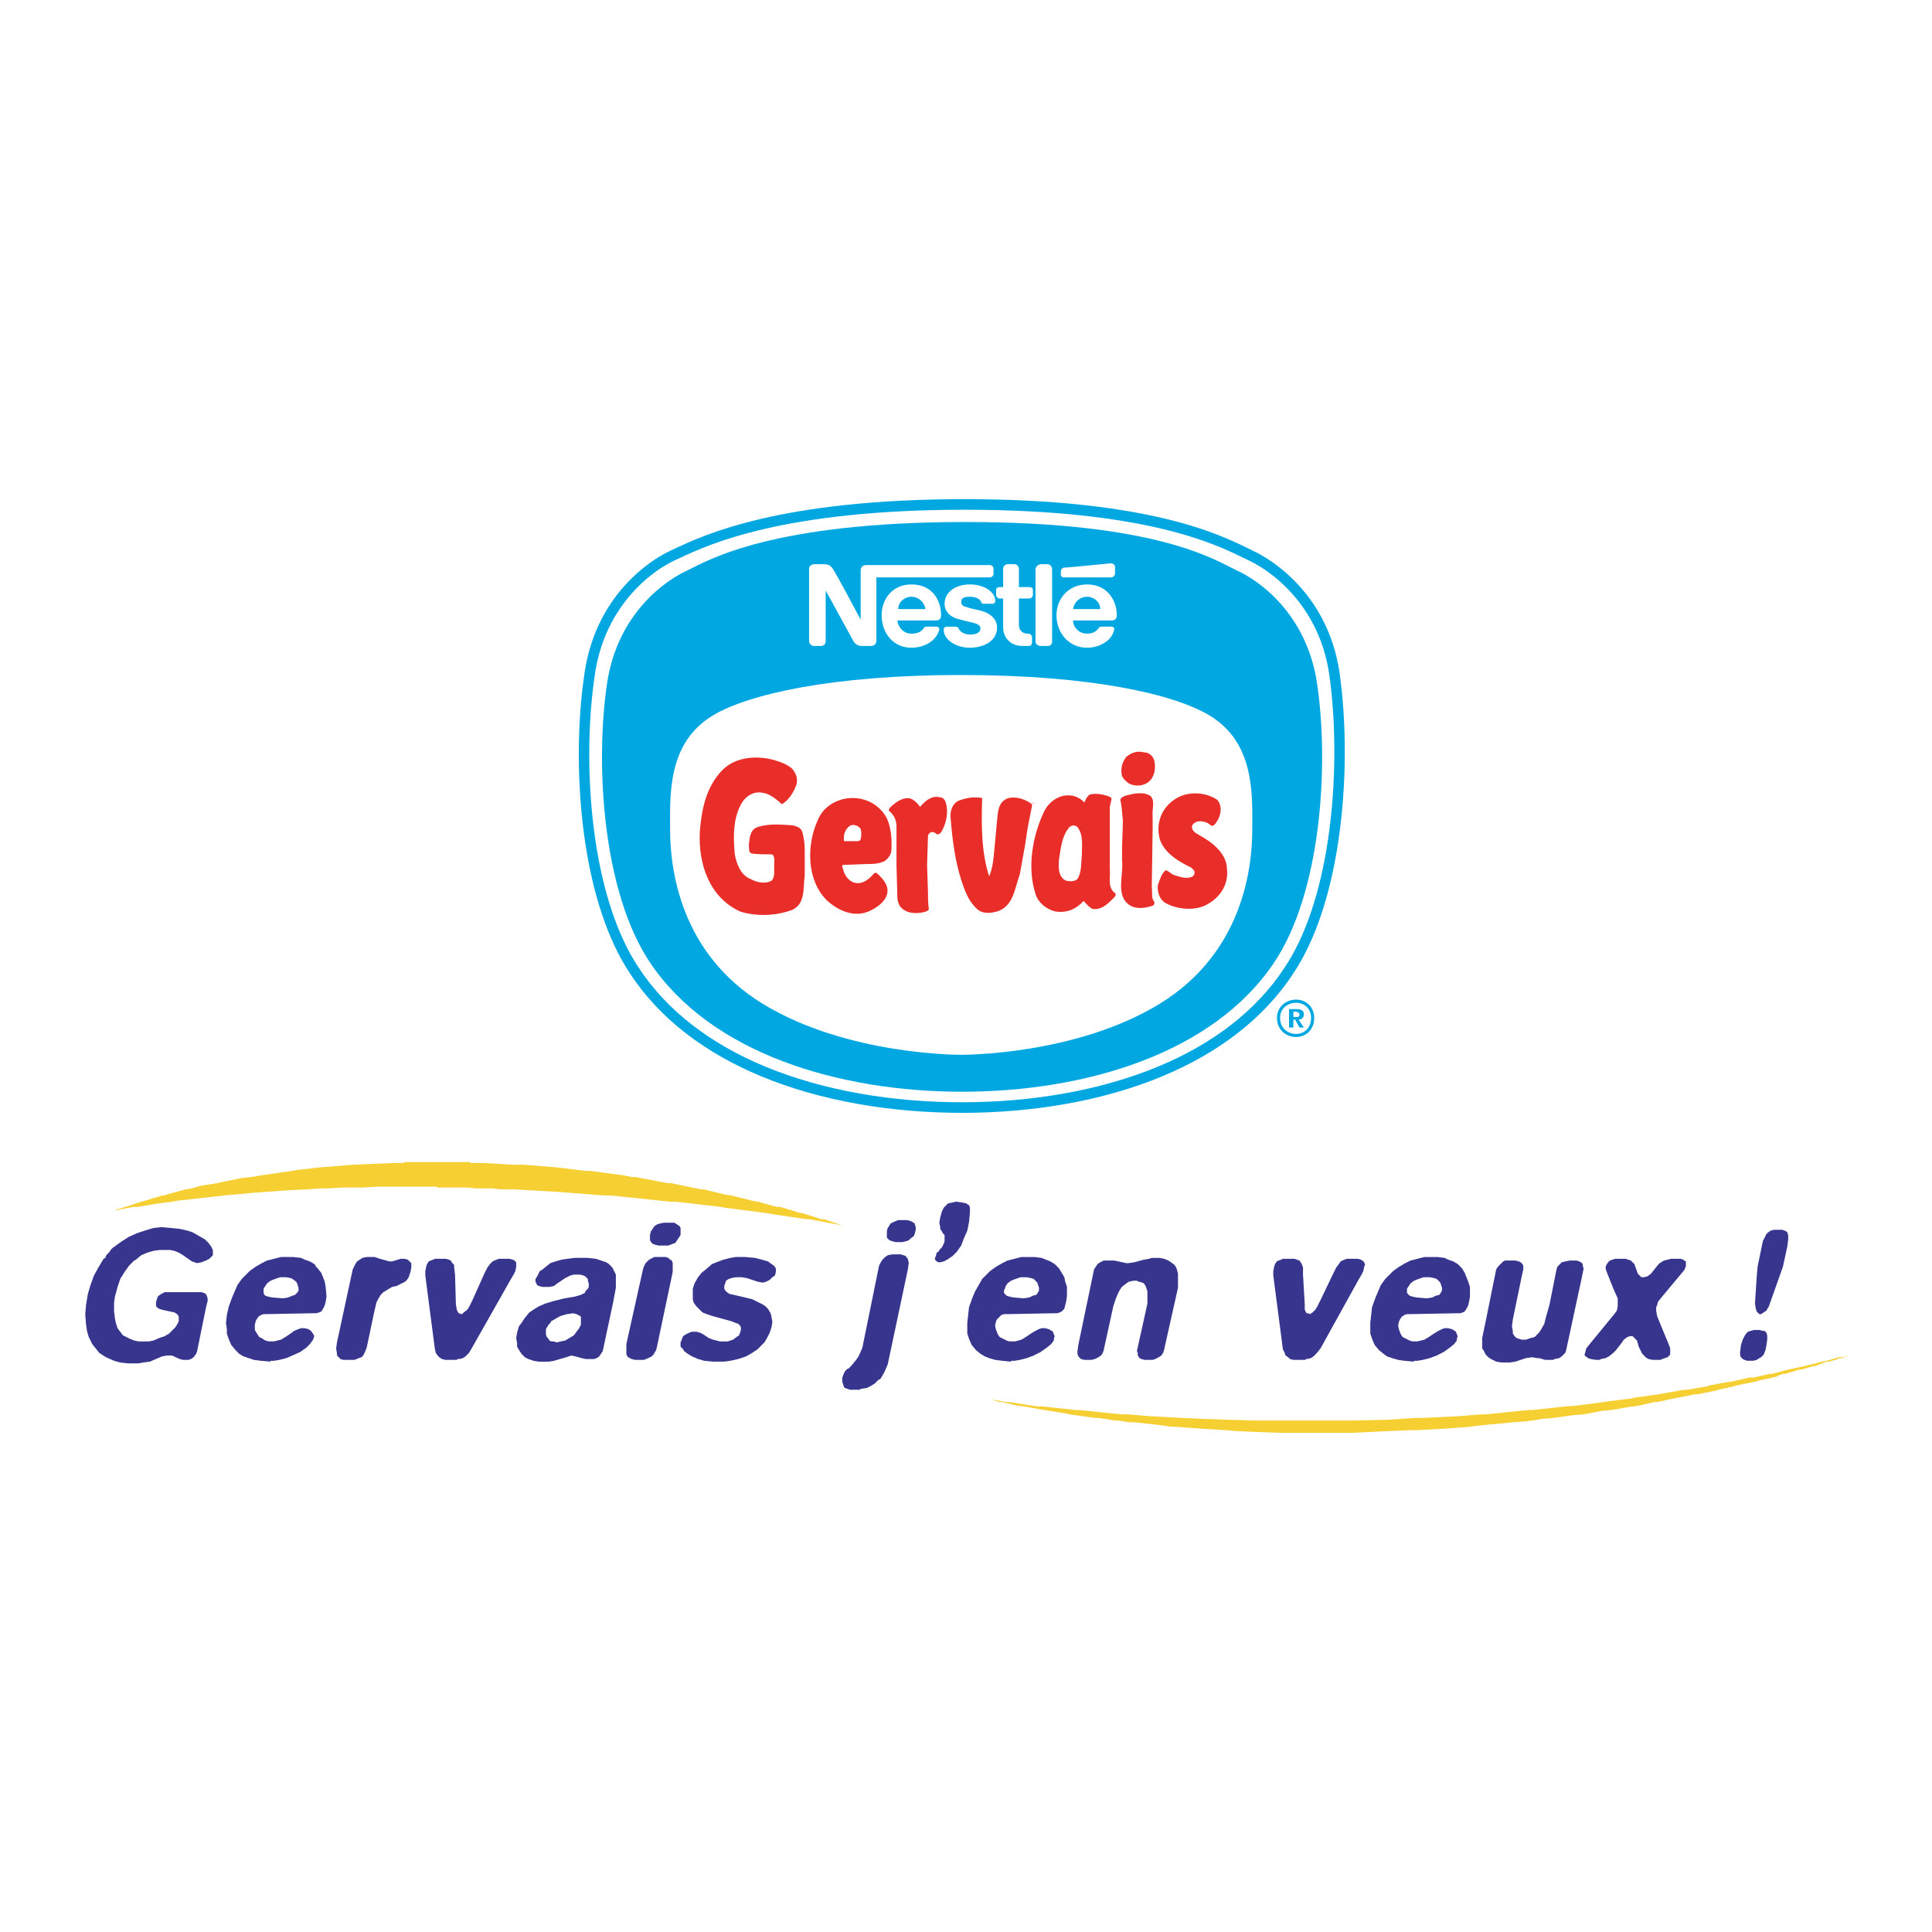 <?xml version="1.0" encoding="utf-8"?>
<!-- Generator: Adobe Illustrator 13.0.0, SVG Export Plug-In . SVG Version: 6.00 Build 14948)  -->
<!DOCTYPE svg PUBLIC "-//W3C//DTD SVG 1.0//EN" "http://www.w3.org/TR/2001/REC-SVG-20010904/DTD/svg10.dtd">
<svg version="1.0" id="Layer_1" xmlns="http://www.w3.org/2000/svg" xmlns:xlink="http://www.w3.org/1999/xlink" x="0px" y="0px"
	 width="192.756px" height="192.756px" viewBox="0 0 192.756 192.756" enable-background="new 0 0 192.756 192.756"
	 xml:space="preserve">
<g>
	<polygon fill-rule="evenodd" clip-rule="evenodd" fill="#FFFFFF" points="0,0 192.756,0 192.756,192.756 0,192.756 0,0 	"/>
	<path fill="#00A7E1" d="M116.06,107.34c-6.086,2.553-13.17,3.688-20.074,3.688c-6.944,0-14.044-1.135-20.138-3.684
		c-5.374-2.248-9.971-5.596-13.005-10.236l0.001-0.001c-2.299-3.451-3.718-8.133-4.457-13.037c-0.885-5.881-0.794-12.1-0.072-16.891
		h0c0.433-3.008,1.517-5.394,2.811-7.243c1.941-2.774,4.362-4.345,5.774-5l0.004-0.004c0.163-0.073,0.337-0.154,0.532-0.246
		c2.866-1.338,10.463-4.885,28.811-4.885c18.249,0,25.415,3.51,28.185,4.867c0.242,0.119,0.453,0.222,0.553,0.268
		c1.414,0.657,3.874,2.232,5.842,5.015c1.306,1.846,2.398,4.229,2.83,7.232v0.002c0.676,4.808,0.744,11.053-0.161,16.949
		c-0.749,4.881-2.165,9.537-4.454,12.973l0.001,0.001C126.009,101.744,121.417,105.092,116.06,107.34L116.06,107.34z"/>
	<path fill="#FFFFFF" d="M95.985,109.973c6.774,0,13.718-1.111,19.675-3.609c5.176-2.17,9.602-5.391,12.51-9.837l0.004-0.004
		c2.198-3.296,3.563-7.803,4.291-12.545c0.89-5.797,0.824-11.93,0.161-16.646l0,0c-0.404-2.811-1.428-5.042-2.651-6.771
		c-1.834-2.595-4.113-4.057-5.423-4.665c-0.227-0.105-0.392-0.186-0.576-0.276c-2.711-1.328-9.726-4.764-27.729-4.764
		c-18.111,0-25.561,3.479-28.371,4.791c-0.211,0.099-0.396,0.185-0.548,0.253l-0.001-0.002c-1.306,0.607-3.544,2.064-5.35,4.644
		c-1.211,1.731-2.226,3.968-2.632,6.791v0.004c-0.708,4.7-0.797,10.803,0.072,16.578c0.717,4.766,2.085,9.299,4.292,12.61
		l0.004,0.004c2.911,4.452,7.341,7.671,12.529,9.843C82.207,108.863,89.168,109.973,95.985,109.973L95.985,109.973z"/>
	<polygon fill-rule="evenodd" clip-rule="evenodd" fill="#37358E" points="85.694,138.656 84.821,138.656 84.56,138.57 
		84.298,138.482 84.211,138.395 84.124,138.131 84.037,137.867 84.037,137.43 84.211,136.99 84.298,136.814 84.56,136.553 
		84.647,136.553 84.821,136.377 84.909,136.289 85.345,135.764 85.606,135.412 85.781,135.061 86.042,134.447 87.7,126.289 
		87.874,125.938 88.048,125.676 88.31,125.412 88.572,125.236 89.008,125.148 89.88,125.148 90.142,125.236 90.403,125.324 
		90.403,125.412 90.578,125.588 90.665,126.025 90.578,126.641 88.572,136.113 88.31,136.729 88.136,137.078 87.874,137.518 
		87.787,137.605 87.612,137.691 87.264,138.043 86.828,138.307 86.479,138.482 85.868,138.57 85.781,138.656 85.694,138.656 
		85.694,138.656 	"/>
	<polygon fill-rule="evenodd" clip-rule="evenodd" fill="#37358E" points="13.737,136.025 12.778,136.025 11.993,135.938 
		11.382,135.764 10.771,135.5 10.423,135.324 9.899,134.973 9.551,134.535 9.202,134.096 8.853,133.395 8.678,132.781 
		8.591,132.166 8.504,131.113 8.591,130.148 8.766,129.096 9.027,128.219 9.376,127.254 9.812,126.465 10.336,125.588 10.51,125.5 
		10.597,125.236 10.685,125.148 10.859,124.973 10.946,124.887 11.033,124.711 11.295,124.447 11.47,124.359 11.557,124.271 
		12.167,123.834 12.865,123.395 13.65,123.043 14.435,122.781 15.307,122.518 16.092,122.43 17.052,122.518 17.924,122.605 
		18.708,122.781 19.232,122.957 19.843,123.307 20.453,123.658 20.802,124.008 21.064,124.359 21.238,124.711 21.238,124.887 
		21.238,125.236 21.064,125.412 20.889,125.588 20.541,125.764 20.104,125.938 19.668,126.025 19.407,125.938 19.145,125.852 
		18.273,125.236 17.836,124.973 17.4,124.799 16.964,124.711 15.918,124.711 15.307,124.799 14.697,124.973 14.086,125.236 
		13.562,125.676 13.388,125.764 13.301,125.852 12.865,126.289 12.429,126.902 11.993,127.605 11.731,128.395 11.47,129.359 
		11.382,129.973 11.382,130.85 11.47,131.553 11.557,131.99 11.731,132.518 11.993,132.867 12.254,133.219 12.604,133.395 
		12.952,133.57 13.388,133.744 13.824,133.832 14.697,133.832 14.871,133.832 15.307,133.744 15.918,133.482 16.441,133.307 
		16.877,133.043 17.226,132.693 17.488,132.43 17.662,132.166 17.836,131.816 17.836,131.553 17.836,131.377 17.749,131.201 
		17.662,131.113 17.4,130.938 16.964,130.85 16.179,130.676 15.918,130.588 15.743,130.5 15.569,130.324 15.569,130.148 
		15.569,129.885 15.656,129.623 15.743,129.359 15.831,129.271 15.831,129.271 16.092,129.096 16.441,128.92 16.703,128.92 
		20.104,128.92 20.366,129.008 20.541,129.096 20.627,129.271 20.715,129.535 20.715,129.799 20.541,130.5 19.668,134.797 
		19.581,135.061 19.319,135.412 19.058,135.588 18.796,135.676 18.708,135.676 18.273,135.676 17.924,135.588 17.139,135.236 
		16.964,135.236 16.703,135.236 16.179,135.324 14.958,135.85 14.261,135.938 13.824,136.025 13.737,136.025 	"/>
	<polygon fill-rule="evenodd" clip-rule="evenodd" fill="#37358E" points="150.585,135.938 149.801,135.938 149.276,135.85 
		148.754,135.588 148.492,135.412 148.23,135.148 148.056,134.797 147.881,134.535 147.881,134.008 147.881,133.482 148.23,131.816 
		149.276,126.641 149.451,126.377 149.713,126.113 149.975,125.852 150.149,125.764 150.41,125.764 151.196,125.764 
		151.545,125.852 151.719,125.938 151.894,126.113 151.98,126.289 151.98,126.641 151.806,127.43 150.935,131.641 150.847,132.342 
		150.935,132.781 150.935,133.043 151.108,133.307 151.283,133.482 151.545,133.57 151.806,133.658 152.242,133.658 
		152.766,133.482 153.114,133.395 153.376,133.131 153.551,132.955 153.726,132.693 154.074,132.078 154.248,131.377 
		154.598,130.148 155.295,126.641 155.383,126.377 155.644,126.113 155.818,125.938 156.167,125.852 156.604,125.764 
		157.301,125.764 157.562,125.852 157.737,125.938 157.912,126.113 157.912,126.289 157.999,126.553 157.824,127.43 
		156.255,134.709 156.167,134.973 155.993,135.148 155.818,135.324 155.557,135.5 155.121,135.588 154.946,135.676 154.161,135.676 
		153.551,135.5 153.376,135.5 152.853,135.412 152.242,135.5 151.196,135.85 150.585,135.938 	"/>
	<polygon fill-rule="evenodd" clip-rule="evenodd" fill="#37358E" points="72.087,135.85 71.128,135.85 70.256,135.764 
		69.645,135.588 69.035,135.324 68.599,135.061 68.25,134.797 68.163,134.623 67.9,134.359 67.9,134.096 67.9,133.92 
		67.988,133.744 68.075,133.482 68.163,133.307 68.424,133.131 68.773,132.955 69.035,132.867 69.471,132.867 69.82,132.955 
		70.168,133.131 70.692,133.482 71.128,133.658 71.477,133.744 71.826,133.832 72.611,133.832 73.134,133.658 73.483,133.395 
		73.745,133.219 73.832,132.955 73.919,132.693 73.919,132.43 73.832,132.254 73.657,132.078 73.396,131.99 72.959,131.816 
		71.041,131.289 70.517,131.113 70.081,130.938 69.732,130.588 69.471,130.324 69.209,129.973 69.122,129.623 69.122,129.184 
		69.122,128.57 69.296,128.043 69.645,127.43 69.994,126.99 70.43,126.641 71.041,126.113 71.477,125.938 72.174,125.676 
		72.872,125.5 73.396,125.412 74.355,125.412 75.314,125.5 76.012,125.676 76.623,125.852 76.972,126.113 77.233,126.289 
		77.408,126.553 77.408,126.814 77.408,126.902 77.32,127.254 77.059,127.43 76.797,127.693 76.448,127.869 76.187,127.955 
		76.012,127.955 75.576,127.869 74.529,127.518 74.006,127.43 73.396,127.43 72.959,127.518 72.698,127.605 72.436,127.781 
		72.349,128.043 72.262,128.307 72.262,128.57 72.349,128.746 72.523,128.92 72.785,129.096 73.57,129.271 75.053,129.623 
		75.576,129.885 76.1,130.148 76.361,130.324 76.623,130.588 76.884,131.025 76.972,131.377 77.059,131.902 76.972,132.43 
		76.797,132.955 76.536,133.482 76.274,133.92 75.837,134.359 75.576,134.623 75.053,134.973 74.442,135.324 73.657,135.588 
		72.872,135.764 72.262,135.85 72.087,135.85 72.087,135.85 	"/>
	<polygon fill-rule="evenodd" clip-rule="evenodd" fill="#37358E" points="174.92,135.764 174.309,135.764 174.047,135.676 
		173.873,135.588 173.698,135.412 173.611,135.236 173.611,134.885 173.698,134.184 173.873,133.658 174.047,133.307 
		174.222,133.043 174.396,132.867 174.658,132.781 175.007,132.693 175.53,132.693 175.879,132.781 176.054,132.781 
		176.228,132.955 176.315,133.219 176.315,133.658 176.228,134.271 176.141,134.709 175.966,135.148 175.704,135.412 175.53,135.5 
		175.269,135.676 174.92,135.764 	"/>
	<polygon fill-rule="evenodd" clip-rule="evenodd" fill="#37358E" points="63.976,135.676 63.365,135.676 63.017,135.588 
		62.842,135.5 62.667,135.412 62.493,135.148 62.493,134.973 62.493,134.709 62.493,134.096 64.15,126.641 64.237,126.377 
		64.412,126.025 64.761,125.676 64.936,125.588 65.284,125.412 66.418,125.412 66.68,125.5 66.854,125.676 67.029,125.764 
		67.116,126.025 67.116,126.377 67.116,126.902 65.546,134.359 65.458,134.709 65.197,135.148 65.022,135.324 64.674,135.5 
		64.237,135.676 63.976,135.676 63.976,135.676 	"/>
	<polygon fill-rule="evenodd" clip-rule="evenodd" fill="#37358E" points="165.587,135.676 164.889,135.676 164.453,135.588 
		164.191,135.412 164.017,135.236 163.843,135.061 163.494,134.359 163.319,133.744 163.145,133.57 162.971,133.395 
		162.883,133.307 162.883,133.307 162.621,133.307 162.359,133.395 162.011,133.658 161.837,133.92 161.226,134.709 
		161.052,134.885 160.964,134.973 160.528,135.324 160.18,135.5 159.743,135.588 159.568,135.676 159.22,135.676 158.696,135.588 
		158.435,135.5 158.348,135.412 158.173,135.324 158.086,135.148 158.173,134.885 158.261,134.535 158.609,134.096 161.052,131.113 
		161.313,130.762 161.4,130.324 161.4,129.973 161.4,129.535 160.964,128.57 160.267,126.814 160.18,126.465 160.267,126.201 
		160.441,125.938 160.615,125.764 160.877,125.676 161.139,125.588 162.186,125.588 162.447,125.676 162.709,125.764 
		162.883,125.938 163.058,126.113 163.406,127.078 163.581,127.254 163.755,127.43 163.93,127.43 164.017,127.43 164.366,127.342 
		164.715,127.078 165.412,126.201 165.587,126.025 166.023,125.764 166.372,125.676 166.721,125.588 167.68,125.588 
		167.942,125.676 168.029,125.764 168.204,125.852 168.204,126.025 168.204,126.289 168.116,126.553 168.029,126.729 
		165.762,129.447 165.412,129.885 165.325,130.236 165.238,130.412 165.238,130.762 165.325,131.289 165.5,131.729 166.546,134.271 
		166.634,134.535 166.634,134.885 166.634,135.148 166.546,135.236 166.372,135.412 166.11,135.5 165.849,135.588 165.675,135.676 
		165.675,135.676 165.587,135.676 	"/>
	<polygon fill-rule="evenodd" clip-rule="evenodd" fill="#37358E" points="130.263,135.676 129.042,135.676 128.693,135.588 
		128.519,135.412 128.257,135.236 128.17,134.973 127.995,134.623 127.036,127.254 127.036,126.814 127.123,126.377 127.21,126.113 
		127.385,125.852 127.56,125.764 127.82,125.676 127.995,125.588 129.129,125.588 129.391,125.676 129.652,125.764 129.827,126.025 
		129.914,126.201 130.001,126.465 130.001,127.166 130.176,130.148 130.176,130.676 130.263,130.85 130.351,131.025 
		130.524,131.025 130.699,131.113 130.699,131.113 130.961,130.938 131.223,130.676 131.396,130.412 131.746,129.711 
		132.967,127.166 133.315,126.465 133.577,126.113 133.752,125.852 133.926,125.764 134.362,125.588 134.624,125.588 
		135.496,125.588 135.758,125.676 135.932,125.764 136.106,125.938 136.194,126.201 136.106,126.377 136.02,126.814 
		135.845,127.166 135.583,127.605 131.746,134.535 131.396,134.973 131.048,135.324 130.786,135.5 130.438,135.588 130.263,135.588 
		130.263,135.676 	"/>
	<polygon fill-rule="evenodd" clip-rule="evenodd" fill="#37358E" points="114.999,135.676 114.215,135.676 113.865,135.588 
		113.691,135.5 113.517,135.236 113.517,134.973 113.43,134.797 113.778,133.219 114.477,130.061 114.477,129.447 114.477,128.834 
		114.389,128.57 114.302,128.307 114.127,128.043 113.953,127.955 113.604,127.869 113.43,127.781 113.081,127.781 112.645,127.869 
		112.383,128.043 112.034,128.307 111.859,128.482 111.598,128.92 111.336,129.535 111.074,130.324 110.115,134.709 
		110.028,134.973 109.854,135.236 109.592,135.412 109.243,135.588 108.895,135.676 108.196,135.676 107.848,135.588 
		107.673,135.412 107.586,135.324 107.499,135.061 107.499,134.797 107.586,134.184 109.155,126.641 109.33,126.377 
		109.505,126.113 109.767,125.938 110.115,125.764 110.377,125.764 111.162,125.764 112.383,126.025 112.558,126.025 
		113.168,125.938 114.127,125.676 114.65,125.588 114.912,125.5 115.697,125.5 116.133,125.588 116.569,125.764 116.831,125.938 
		117.18,126.201 117.354,126.465 117.441,126.729 117.528,127.078 117.528,127.781 117.528,128.482 116.133,134.709 
		116.046,134.973 115.872,135.236 115.61,135.412 115.261,135.588 114.999,135.676 	"/>
	<polygon fill-rule="evenodd" clip-rule="evenodd" fill="#37358E" points="45.572,135.676 44.438,135.676 44.089,135.588 
		43.828,135.412 43.654,135.236 43.479,134.973 43.392,134.623 42.433,127.254 42.433,126.814 42.52,126.377 42.607,126.113 
		42.781,125.852 42.956,125.764 43.218,125.676 43.392,125.588 44.438,125.588 44.788,125.676 44.962,125.764 45.136,126.025 
		45.311,126.201 45.311,126.465 45.398,127.166 45.485,130.148 45.572,130.676 45.66,130.85 45.747,131.025 45.834,131.025 
		46.009,131.113 46.096,131.113 46.271,130.938 46.619,130.676 46.793,130.412 47.143,129.711 48.276,127.166 48.625,126.465 
		48.887,126.113 49.148,125.852 49.323,125.764 49.759,125.588 50.021,125.588 50.806,125.588 51.155,125.676 51.329,125.764 
		51.503,125.938 51.503,126.201 51.503,126.377 51.417,126.814 51.242,127.166 50.98,127.605 47.055,134.535 46.793,134.973 
		46.445,135.324 46.183,135.5 45.834,135.588 45.66,135.588 45.572,135.676 	"/>
	<polygon fill-rule="evenodd" clip-rule="evenodd" fill="#37358E" points="35.368,135.676 34.234,135.676 33.972,135.588 
		33.798,135.412 33.623,135.236 33.623,135.061 33.536,134.535 33.623,133.92 35.193,126.641 35.455,126.113 35.629,125.852 
		35.891,125.676 36.152,125.5 36.589,125.412 37.374,125.412 37.897,125.588 38.856,125.852 39.118,125.852 39.99,125.588 
		40.339,125.588 40.688,125.676 40.775,125.764 40.95,125.938 41.037,126.025 41.037,126.465 40.95,126.902 40.775,127.43 
		40.601,127.693 40.426,127.869 40.078,128.043 39.554,128.307 39.118,128.395 38.682,128.658 38.246,128.92 37.984,129.184 
		37.723,129.623 37.548,129.973 37.287,131.113 36.589,134.447 36.415,134.885 36.24,135.236 36.065,135.412 35.804,135.5 
		35.368,135.676 	"/>
	<path fill-rule="evenodd" clip-rule="evenodd" fill="#37358E" d="M61.446,127.166l-0.174-0.352l-0.174-0.35l-0.349-0.352
		l-0.262-0.176l-0.524-0.174l-0.523-0.176l-0.873-0.088h-1.221l-0.698,0.088l-0.611,0.088l-0.61,0.176l-0.523,0.174l-0.436,0.352
		l-0.436,0.352l-0.174,0.086l-0.087,0.176l-0.174,0.352l-0.174,0.264v0.264l0.087,0.174l0.087,0.176l0.174,0.088l0.349,0.088h0.61
		h0.087l0.436-0.088l0.349-0.264l0.785-0.525l0.523-0.264l0.349-0.088h0.611l0.349,0.088l0.174,0.088l0.262,0.264v0.176l0.087,0.262
		v0.352l-0.087,0.176l-0.262,0.264v0.086l-0.087,0.088l-0.349,0.176l-0.611,0.176l-1.047,0.176l-1.046,0.264l-0.872,0.262
		l-0.611,0.264l-0.436,0.264l-0.523,0.35l-0.436,0.527l-0.349,0.525l-0.261,0.352l-0.174,0.613l-0.087,0.527l0.087,0.525v0.352
		l0.261,0.438l0.174,0.264l0.349,0.352l0.349,0.176l0.523,0.176l0.523,0.086h0.872l0,0h0.087l0.523-0.086l1.221-0.352l0.523-0.176
		l0.436,0.088l0.611,0.176l0.436,0.088h0.611h0.174l0.262-0.088l0.261-0.176l0.174-0.264l0.175-0.264l1.046-4.912l0.262-1.402
		v-0.789V127.166L61.446,127.166z M57.958,132.166l-0.175,0.352l-0.262,0.35l-0.262,0.352l-0.436,0.264l-0.436,0.262l-0.436,0.088
		l-0.349,0.088l0,0l0,0l0,0h-0.087l-0.262-0.088h-0.262l-0.174-0.088l-0.087-0.174l-0.174-0.176l-0.087-0.264v-0.264v-0.262
		l0.262-0.439l0.174-0.176l0.087-0.174l0.174-0.088l0.436-0.264l0.349-0.176l0.61-0.176l0.611-0.088l0.349,0.088l0.174,0.088
		l0.175,0.088l0.087,0.088v0.176v0.264V132.166L57.958,132.166z"/>
	<polygon fill-rule="evenodd" clip-rule="evenodd" fill="#37358E" points="175.704,131.113 175.53,131.113 175.442,131.025 
		175.355,130.938 175.269,130.85 175.182,130.588 175.094,130.061 175.269,127.342 175.355,126.377 175.879,123.834 
		176.054,123.482 176.228,123.131 176.402,122.957 176.664,122.781 177.013,122.693 177.1,122.693 177.798,122.693 178.06,122.781 
		178.233,122.869 178.321,122.957 178.408,123.219 178.408,123.658 178.321,124.359 177.885,126.377 177.449,127.605 
		176.576,130.061 176.489,130.324 176.228,130.762 175.966,130.938 175.704,131.113 	"/>
	<path fill-rule="evenodd" clip-rule="evenodd" fill="#37358E" d="M146.66,128.395l-0.175-0.525l-0.174-0.439l-0.175-0.439
		l-0.262-0.438l-0.174-0.176l-0.175-0.176l-0.087-0.088l-0.437-0.262l-0.523-0.176l-0.349-0.176l-0.697-0.088h-0.96h-0.349
		l-0.698,0.176l-0.697,0.176l-0.523,0.262l-0.61,0.352l-0.61,0.438l-0.35,0.352l-0.436,0.439l-0.437,0.613l-0.262,0.615
		l-0.262,0.613l-0.349,0.965l-0.087,0.789l-0.087,0.789v0.615v0.438l0.174,0.527l0.262,0.613l0.437,0.525l0.436,0.352l0.349,0.264
		l0.523,0.176l0.61,0.176l0.611,0.088l0.959,0.086v-0.086h0.349l0.523-0.088l0.698-0.176l0.697-0.264l0.698-0.352l0.61-0.438
		l0.436-0.352l0.262-0.352v-0.174l0.088-0.264l-0.088-0.176l-0.087-0.264l-0.262-0.174l-0.174-0.088l-0.35-0.088h-0.349
		l-0.262,0.088l-0.349,0.176l-0.437,0.262l-0.523,0.352l-0.436,0.264l-0.698,0.174h-0.522l-0.262-0.088l-0.35-0.174l-0.349-0.176
		l-0.175-0.264l-0.174-0.438l-0.088-0.352v-0.176l0.088-0.35l0.087-0.176l0.175-0.264l0.262-0.176l0.262-0.088h0.436l4.623-0.088
		h0.262l0.262-0.088l0.174-0.088l0.175-0.262l0.174-0.352l0.088-0.352l0.087-0.525V128.395L146.66,128.395z M143.869,128.746
		l-0.087,0.174l-0.175,0.264l-0.349,0.088l-0.349,0.176l-0.611,0.088l-0.959-0.088l-0.436-0.088l-0.262-0.088l-0.088-0.088
		l-0.174-0.176v-0.262v-0.176l0.174-0.264l0.175-0.264l0.349-0.262l0.437-0.176l0.523-0.176h0.087h0.523l0.436,0.088l0.262,0.088
		l0.175,0.176l0.174,0.174l0.088,0.264l0.087,0.264V128.746L143.869,128.746z"/>
	<path fill-rule="evenodd" clip-rule="evenodd" fill="#37358E" d="M106.452,128.395l-0.175-0.525l-0.087-0.439l-0.262-0.439
		l-0.262-0.438l-0.175-0.176l-0.174-0.176l-0.088-0.088l-0.436-0.262l-0.437-0.176l-0.436-0.176l-0.698-0.088h-0.959h-0.35
		l-0.697,0.176l-0.698,0.176l-0.522,0.262l-0.611,0.352l-0.61,0.438l-0.349,0.352l-0.437,0.439l-0.349,0.613l-0.349,0.615
		l-0.262,0.613l-0.349,0.965l-0.087,0.789l-0.087,0.789v0.615v0.438l0.174,0.527l0.262,0.613l0.436,0.525l0.437,0.352l0.436,0.264
		l0.437,0.176l0.61,0.176l0.698,0.088l0.872,0.086v-0.086h0.349l0.523-0.088l0.697-0.176l0.698-0.264l0.697-0.352l0.611-0.438
		l0.436-0.352l0.262-0.352v-0.174l0.087-0.264l-0.087-0.176l-0.087-0.264l-0.262-0.174l-0.175-0.088l-0.349-0.088h-0.349
		l-0.262,0.088l-0.349,0.176l-0.437,0.262l-0.523,0.352l-0.437,0.264l-0.61,0.174h-0.61l-0.262-0.088l-0.349-0.174l-0.349-0.176
		l-0.175-0.264l-0.175-0.438l-0.087-0.352v-0.176l0.087-0.35l0.088-0.176l0.262-0.264l0.174-0.176l0.262-0.088h0.437l4.622-0.088
		h0.262l0.262-0.088l0.175-0.088l0.262-0.262l0.087-0.352l0.088-0.352l0.087-0.525V128.395L106.452,128.395z M103.661,128.746
		l-0.087,0.174l-0.175,0.264l-0.35,0.088l-0.349,0.176l-0.61,0.088l-0.959-0.088l-0.437-0.088l-0.262-0.088l-0.087-0.088
		l-0.175-0.176v-0.262l0.087-0.176l0.088-0.264l0.174-0.264l0.35-0.262l0.436-0.176l0.523-0.176h0.087h0.523l0.437,0.088
		l0.262,0.088l0.175,0.176l0.174,0.174l0.088,0.264l0.087,0.264V128.746L103.661,128.746z"/>
	<path fill-rule="evenodd" clip-rule="evenodd" fill="#37358E" d="M32.489,128.395l-0.087-0.525l-0.175-0.439l-0.174-0.439
		l-0.349-0.438l-0.174-0.176l-0.087-0.176l-0.087-0.088l-0.436-0.262l-0.523-0.176l-0.349-0.176l-0.785-0.088H28.39h-0.349
		l-0.697,0.176l-0.698,0.176l-0.523,0.262l-0.611,0.352l-0.61,0.438l-0.349,0.352l-0.436,0.439l-0.436,0.613l-0.262,0.615
		l-0.262,0.613l-0.349,0.965l-0.174,0.789l-0.087,0.789l0.087,0.615v0.438l0.174,0.527l0.262,0.613l0.436,0.525l0.349,0.352
		l0.436,0.264l0.523,0.176l0.523,0.176l0.698,0.088l0.959,0.086v-0.086h0.349l0.523-0.088l0.698-0.176l0.611-0.264l0.785-0.352
		l0.611-0.438l0.349-0.352l0.262-0.352l0.087-0.174l0.087-0.264l-0.087-0.176l-0.175-0.264l-0.174-0.174l-0.174-0.088l-0.349-0.088
		h-0.349l-0.262,0.088l-0.436,0.176l-0.349,0.262l-0.523,0.352l-0.437,0.264l-0.697,0.174H26.82l-0.349-0.088l-0.261-0.174
		l-0.349-0.176l-0.175-0.264l-0.261-0.438v-0.352v-0.176l0.087-0.35l0.087-0.176l0.174-0.264l0.262-0.176l0.262-0.088h0.349
		l4.623-0.088h0.262l0.349-0.088l0.174-0.088l0.174-0.262l0.175-0.352l0.087-0.352l0.087-0.525L32.489,128.395L32.489,128.395z
		 M29.786,128.746l-0.087,0.174l-0.262,0.264l-0.261,0.088l-0.436,0.176l-0.524,0.088l-1.046-0.088l-0.436-0.088l-0.262-0.088
		l-0.087-0.088l-0.087-0.176v-0.262v-0.176l0.174-0.264l0.174-0.264l0.349-0.262l0.436-0.176l0.523-0.176h0.087h0.523l0.437,0.088
		l0.174,0.088l0.261,0.176l0.175,0.174l0.087,0.264l0.087,0.264V128.746L29.786,128.746z"/>
	<polygon fill-rule="evenodd" clip-rule="evenodd" fill="#37358E" points="93.805,125.938 93.631,125.938 93.456,125.852 
		93.369,125.764 93.282,125.676 93.282,125.5 93.369,125.324 93.456,124.973 93.631,124.887 93.718,124.711 93.979,124.447 
		94.154,124.096 94.241,123.834 94.241,123.482 94.241,123.219 94.066,123.043 93.979,122.869 93.805,122.605 93.805,122.43 
		93.718,121.99 93.805,121.465 93.979,120.852 94.154,120.5 94.416,120.236 94.59,120.061 95.026,119.975 95.375,119.887 
		95.985,119.975 96.422,120.061 96.509,120.148 96.683,120.236 96.771,120.5 96.771,120.939 96.683,121.904 96.509,122.781 
		96.16,123.57 95.898,124.271 95.462,124.887 95.026,125.324 94.503,125.676 94.154,125.852 93.805,125.938 	"/>
	<polygon fill-rule="evenodd" clip-rule="evenodd" fill="#37358E" points="66.505,124.271 65.72,124.271 65.371,124.184 
		65.109,124.096 65.022,124.008 64.848,123.746 64.848,123.482 64.848,123.219 64.936,122.869 65.109,122.605 65.284,122.342 
		65.546,122.166 65.808,122.078 66.244,121.99 66.854,121.99 67.291,121.99 67.552,122.166 67.813,122.342 67.9,122.518 
		67.9,122.781 67.9,123.219 67.726,123.482 67.552,123.746 67.377,124.008 67.116,124.096 66.68,124.271 66.592,124.271 
		66.505,124.271 66.505,124.271 	"/>
	<polygon fill-rule="evenodd" clip-rule="evenodd" fill="#37358E" points="89.967,123.922 89.357,123.922 89.008,123.834 
		88.746,123.746 88.572,123.57 88.485,123.482 88.485,123.219 88.485,122.781 88.572,122.518 88.746,122.254 88.833,122.078 
		89.182,121.904 89.619,121.729 89.88,121.729 90.491,121.729 90.84,121.816 91.014,121.904 91.276,122.078 91.276,122.166 
		91.363,122.43 91.363,122.693 91.276,123.043 91.188,123.307 90.84,123.57 90.665,123.746 90.403,123.834 90.055,123.922 
		89.967,123.922 89.967,123.922 	"/>
	<polygon fill-rule="evenodd" clip-rule="evenodd" fill="#F6CF32" points="111.249,141.727 111.249,141.727 109.592,141.465 
		109.243,141.465 106.714,141.113 106.365,141.025 104.184,140.674 102.701,140.412 102.179,140.324 101.48,140.236 99.998,139.885 
		99.736,139.885 98.863,139.621 98.863,139.621 98.863,139.621 98.863,139.621 100.434,139.885 100.695,139.885 103.486,140.324 
		104.01,140.324 106.539,140.588 107.324,140.674 107.673,140.674 110.115,140.938 112.034,141.113 112.558,141.113 114.65,141.289 
		117.878,141.465 119.884,141.553 122.151,141.639 125.117,141.727 127.646,141.727 127.733,141.727 132.182,141.727 
		132.269,141.727 133.664,141.727 133.752,141.727 134.973,141.727 138.636,141.639 141.253,141.465 142.038,141.465 
		145.613,141.289 147.707,141.113 148.23,141.113 151.632,140.762 152.592,140.674 152.939,140.674 156.167,140.324 
		157.301,140.236 160.005,139.885 160.528,139.797 162.709,139.535 163.058,139.447 165.587,139.096 166.023,139.008 
		168.029,138.656 168.291,138.656 170.384,138.307 170.559,138.219 172.478,137.867 172.651,137.867 174.57,137.43 175.007,137.43 
		176.489,137.078 176.751,137.078 178.408,136.641 178.845,136.553 180.065,136.289 180.414,136.201 181.81,135.85 182.246,135.764 
		183.467,135.412 183.816,135.412 184.165,135.324 184.252,135.236 184.252,135.236 184.252,135.324 183.729,135.5 183.467,135.5 
		183.38,135.588 182.77,135.764 182.508,135.85 182.246,135.85 181.112,136.289 180.938,136.289 179.717,136.641 179.542,136.641 
		178.06,137.078 177.885,137.078 177.623,137.166 177.361,137.254 177.274,137.342 175.704,137.691 175.007,137.867 174.57,137.955 
		173.263,138.219 173.001,138.307 171.431,138.656 171.169,138.744 169.425,139.096 169.163,139.096 167.419,139.447 
		166.896,139.535 165.325,139.885 165.063,139.885 163.494,140.236 162.971,140.324 162.796,140.324 160.79,140.674 159.83,140.762 
		157.999,141.113 156.865,141.201 155.033,141.465 153.899,141.553 152.853,141.727 152.155,141.814 150.935,141.902 
		147.271,142.254 146.747,142.342 144.479,142.518 141.34,142.691 140.643,142.691 138.549,142.779 134.886,142.955 
		133.315,142.955 133.229,142.955 130.263,142.955 130.176,142.955 128.78,142.955 128.693,142.955 127.82,142.955 125.379,142.867 
		123.373,142.779 122.326,142.691 119.535,142.518 117.18,142.342 116.831,142.342 115.61,142.166 113.168,141.902 112.731,141.902 
		111.511,141.727 111.249,141.727 	"/>
	<polygon fill-rule="evenodd" clip-rule="evenodd" fill="#F6CF32" points="18.622,118.658 19.145,118.57 20.017,118.307 
		21.674,118.043 22.023,117.957 24.204,117.518 25.076,117.43 26.123,117.254 27.954,116.992 29.175,116.816 29.611,116.729 
		31.966,116.465 35.281,116.201 39.38,116.027 40.252,116.027 40.339,115.939 41.56,115.939 41.647,115.939 45.747,115.939 
		45.834,115.939 46.881,115.939 46.968,116.027 48.189,116.027 51.067,116.201 52.201,116.201 55.516,116.465 58.394,116.816 
		58.83,116.816 62.145,117.254 63.017,117.43 63.365,117.43 66.592,118.043 66.941,118.043 69.907,118.658 70.168,118.658 
		72.349,119.184 72.959,119.271 75.053,119.799 75.576,119.887 77.495,120.412 77.844,120.412 79.85,121.025 80.024,121.025 
		81.943,121.641 82.205,121.641 84.037,122.254 84.037,122.254 80.722,121.641 80.46,121.641 76.884,121.113 76.448,121.025 
		72.349,120.5 71.913,120.412 67.377,119.887 66.767,119.887 65.982,119.799 60.923,119.271 60.226,119.271 55.777,118.922 
		51.242,118.658 49.846,118.658 49.235,118.57 48.276,118.57 48.189,118.57 47.404,118.57 46.706,118.482 45.049,118.482 
		45.049,118.482 43.654,118.482 43.566,118.395 37.81,118.395 37.81,118.395 36.152,118.482 36.152,118.482 35.019,118.482 
		35.019,118.482 34.06,118.482 32.751,118.57 31.966,118.57 30.745,118.658 28.826,118.746 25.25,119.008 23.332,119.184 
		22.372,119.271 20.017,119.535 17.662,119.799 17.226,119.887 15.831,120.061 13.737,120.412 13.301,120.412 11.906,120.676 
		11.557,120.764 11.557,120.676 12.254,120.5 12.429,120.412 12.516,120.412 14.086,119.887 14.173,119.887 16.179,119.271 
		16.441,119.271 16.615,119.184 18.534,118.658 18.622,118.658 	"/>
	<path fill-rule="evenodd" clip-rule="evenodd" fill="#00A7E1" d="M95.985,108.922c12.211,0,25.032-3.771,31.138-12.895
		c4.71-7.018,5.495-19.736,4.273-27.894c-1.046-6.93-5.844-10.263-8.023-11.228c-2.181-1.053-7.938-4.824-27.039-4.824
		c-19.188,0-25.643,3.771-27.736,4.824c-2.181,0.965-6.978,4.298-8.024,11.228c-1.221,8.158-0.436,20.876,4.274,27.894
		C70.954,105.15,83.774,108.922,95.985,108.922L95.985,108.922z"/>
	<path fill-rule="evenodd" clip-rule="evenodd" fill="#FFFFFF" d="M95.898,105.236c0,0-11.339,0.088-19.799-5.086
		c-8.286-5.088-9.246-13.509-9.246-17.456c0-3.421-0.262-8.596,4.274-11.315c3.489-2.105,11.862-4.035,24.771-4.035
		c12.996,0,21.281,1.93,24.771,4.035c4.535,2.719,4.273,7.895,4.273,11.315c0,3.947-0.959,12.368-9.245,17.456
		C107.237,105.324,95.898,105.236,95.898,105.236L95.898,105.236z"/>
	<path fill-rule="evenodd" clip-rule="evenodd" fill="#00A7E1" d="M129.042,102.518h-0.437v-1.842h0.698
		c0.436,0,0.785,0.088,0.785,0.527c0,0.35-0.262,0.525-0.523,0.525l0.523,0.789h-0.437l-0.437-0.789h-0.174V102.518L129.042,102.518
		z M129.391,101.465c0.175,0,0.262-0.088,0.262-0.262c0-0.176-0.262-0.264-0.349-0.264h-0.262v0.525H129.391L129.391,101.465z"/>
	<path fill="#00A7E1" d="M129.304,103.463c-0.503,0-1.008-0.189-1.37-0.553c-0.32-0.322-0.529-0.777-0.529-1.357
		c0-0.543,0.214-0.98,0.539-1.291c0.36-0.344,0.86-0.531,1.36-0.531c0.496,0,0.968,0.184,1.306,0.523
		c0.31,0.311,0.506,0.752,0.506,1.299c0,0.584-0.192,1.043-0.497,1.365C130.279,103.277,129.804,103.463,129.304,103.463
		L129.304,103.463z M128.151,102.688c0.304,0.305,0.728,0.465,1.152,0.465c0.417,0,0.812-0.154,1.09-0.449
		c0.253-0.268,0.413-0.652,0.413-1.15c0-0.457-0.162-0.822-0.416-1.078c-0.279-0.279-0.672-0.432-1.087-0.432
		c-0.423,0-0.845,0.156-1.148,0.447c-0.267,0.254-0.441,0.615-0.441,1.062C127.714,102.041,127.887,102.422,128.151,102.688
		L128.151,102.688z"/>
	<path fill-rule="evenodd" clip-rule="evenodd" fill="#FFFFFF" d="M104.969,56.818c0-0.263-0.174-0.526-0.436-0.526h-0.698
		c-0.261,0-0.522,0.263-0.522,0.526v7.193c0,0.263,0.262,0.438,0.522,0.438h0.698c0.262,0,0.436-0.175,0.436-0.438V56.818
		L104.969,56.818z"/>
	<path fill-rule="evenodd" clip-rule="evenodd" fill="#FFFFFF" d="M105.842,56.994v0.351c0,0.088,0.087,0.263,0.262,0.263h4.709
		c0.262,0,0.437-0.175,0.437-0.438v-0.614c0-0.175-0.175-0.351-0.437-0.351c0,0-4.535,0.438-4.709,0.438
		C105.929,56.73,105.842,56.818,105.842,56.994L105.842,56.994z"/>
	<path fill-rule="evenodd" clip-rule="evenodd" fill="#FFFFFF" d="M102.004,64.449c-1.222,0-1.919-0.877-1.919-1.842v-2.895h-0.349
		c-0.175,0-0.35-0.175-0.35-0.351v-0.526c0-0.175,0.175-0.263,0.35-0.263h0.349V56.73c0-0.175,0.174-0.438,0.436-0.438h0.698
		c0.262,0,0.436,0.263,0.436,0.438v1.842h1.047c0.175,0,0.349,0.088,0.349,0.263v0.526c0,0.176-0.174,0.351-0.349,0.351h-1.047
		v2.632c0,0.526,0.35,0.877,0.873,0.877h0.087c0.175,0,0.349,0.176,0.349,0.351v0.526c0,0.263-0.174,0.351-0.349,0.351H102.004
		L102.004,64.449z"/>
	<path fill-rule="evenodd" clip-rule="evenodd" fill="#FFFFFF" d="M90.927,59.538c0.698,0,1.309,0.526,1.396,1.228h-2.704
		C89.619,60.063,90.229,59.538,90.927,59.538v-1.229c-1.919,0-2.965,1.491-2.965,3.07c0,1.754,1.134,3.245,2.965,3.245
		c1.309,0,2.529-0.701,2.791-1.842c0-0.088-0.087-0.263-0.262-0.263h-0.959c-0.174,0-0.261,0-0.349,0.175
		c-0.262,0.351-0.611,0.526-1.221,0.526c-0.785,0-1.308-0.614-1.396-1.316h3.838c0.349,0,0.523-0.175,0.523-0.526
		c0-1.491-0.873-3.07-2.966-3.07V59.538L90.927,59.538z"/>
	<path fill-rule="evenodd" clip-rule="evenodd" fill="#FFFFFF" d="M108.458,59.538c0.697,0,1.309,0.526,1.309,1.228h-2.704
		C107.149,60.063,107.76,59.538,108.458,59.538v-1.229c-1.919,0-3.053,1.491-3.053,3.07c0,1.754,1.221,3.245,3.053,3.245
		c1.221,0,2.529-0.701,2.704-1.842c0.087-0.088-0.088-0.263-0.262-0.263h-0.872c-0.175,0-0.35,0-0.437,0.175
		c-0.262,0.351-0.61,0.526-1.134,0.526c-0.785,0-1.396-0.614-1.396-1.316h3.838c0.349,0,0.523-0.175,0.523-0.526
		c0-1.491-0.96-3.07-2.966-3.07V59.538L108.458,59.538z"/>
	<path fill-rule="evenodd" clip-rule="evenodd" fill="#FFFFFF" d="M98.776,56.379H86.391c-0.349,0-0.523,0.263-0.523,0.526v4.912
		c0,0-2.617-4.912-2.791-5.088c-0.174-0.263-0.437-0.438-0.785-0.438h-1.047c-0.262,0-0.523,0.176-0.523,0.438v7.193
		c0,0.351,0.261,0.526,0.523,0.526h0.611c0.349,0,0.523-0.175,0.523-0.526v-5c0,0,2.704,4.912,2.792,5.087
		c0.174,0.263,0.436,0.438,0.785,0.438h0.959c0.262,0,0.523-0.175,0.523-0.526v-6.316h11.338c0.175,0,0.349-0.175,0.349-0.351V56.73
		C99.125,56.555,98.951,56.379,98.776,56.379L98.776,56.379z"/>
	<path fill-rule="evenodd" clip-rule="evenodd" fill="#FFFFFF" d="M96.771,59.538c0.523,0,0.959,0.175,1.134,0.526
		c0,0.175,0.175,0.175,0.349,0.175h0.785c0.087,0,0.262-0.087,0.262-0.263c0-0.877-1.047-1.667-2.529-1.667
		c-1.483,0-2.529,0.79-2.529,1.93c0,0.877,0.698,1.404,1.57,1.579c0.349,0.087,1.046,0.263,1.396,0.351
		c0.349,0.087,0.611,0.263,0.611,0.526c0,0.439-0.437,0.614-1.047,0.614c-0.436,0-0.959-0.175-1.134-0.614
		c-0.087-0.175-0.262-0.175-0.436-0.175h-0.785c-0.087,0-0.262,0.088-0.262,0.263v0.088c0,0.877,1.134,1.754,2.617,1.754
		c1.134,0,2.704-0.526,2.704-2.017c0-0.79-0.611-1.404-1.57-1.667c-0.349-0.088-1.221-0.264-1.396-0.351
		c-0.349-0.088-0.61-0.175-0.61-0.526C95.898,59.625,96.247,59.538,96.771,59.538L96.771,59.538z"/>
	<path fill-rule="evenodd" clip-rule="evenodd" fill="#E92E29" d="M115.087,75.677c0.262,0.614,0.174,1.579-0.262,2.105
		c-0.437,0.526-1.134,0.702-1.832,0.526c-0.436-0.088-0.872-0.526-1.047-0.877c-0.174-0.702,0-1.403,0.437-1.93
		c0.523-0.438,1.134-0.614,1.744-0.438C114.563,75.063,114.912,75.326,115.087,75.677L115.087,75.677z"/>
	<path fill-rule="evenodd" clip-rule="evenodd" fill="#E92E29" d="M78.978,76.642c0.437,0.438,0.698,1.14,0.437,1.754
		c-0.262,0.701-0.698,1.403-1.396,1.842c-0.61-0.526-1.221-1.053-1.918-1.141c-0.872-0.175-1.57,0.264-2.006,0.877
		c-0.959,1.491-0.959,3.421-0.785,5.263c0.175,0.965,0.611,2.105,1.57,2.457c0.61,0.351,1.483,0.526,2.093,0.175
		c0.349-0.351,0.262-0.877,0.262-1.316c0-0.351,0.087-0.877-0.087-1.228l-0.174-0.088c-0.698,0-1.396,0-2.006-0.087
		c-0.349-0.175-0.175-0.526-0.262-0.79c0.087-0.702,0.087-1.579,0.873-1.842c1.047-0.351,2.268-0.263,3.489-0.176
		c0.349,0.088,0.785,0.176,0.959,0.614c0.174,0.526,0.262,1.228,0.262,1.842v2.544c-0.175,1.228,0.087,2.807-1.221,3.421
		c-1.57,0.614-3.576,0.702-5.233,0.175c-3.053-1.403-4.187-4.737-4.012-7.982c0.174-2.193,0.61-4.386,2.18-6.053
		c1.396-1.491,3.75-1.579,5.582-0.965C78.105,76.116,78.542,76.291,78.978,76.642L78.978,76.642z"/>
	<path fill-rule="evenodd" clip-rule="evenodd" fill="#E92E29" d="M121.628,80.063c0.35,0.702,0.088,1.667-0.523,2.28
		c-0.261,0.176-0.436-0.175-0.697-0.263c-0.437-0.175-1.047-0.263-1.396,0.176c-0.088,0.087-0.088,0.175-0.088,0.263
		c0,0.438,0.437,0.614,0.698,0.79c1.309,0.702,2.791,1.842,2.791,3.421c0.175,1.403-0.61,2.719-1.831,3.42
		c-1.222,0.79-3.141,0.614-4.361-0.087c-0.523-0.351-0.785-1.053-0.698-1.754c0.175-0.526,0.35-1.14,0.785-1.491
		c0.262,0.088,0.437,0.263,0.698,0.439c0.61,0.175,1.308,0.526,2.006,0.175c0.087-0.087,0.175-0.263,0.175-0.351
		c0-0.263-0.175-0.351-0.35-0.526c-1.309-0.614-3.053-1.667-3.227-3.333c-0.175-1.316,0.349-2.544,1.396-3.333
		c1.221-0.965,3.14-0.965,4.448-0.087L121.628,80.063L121.628,80.063z"/>
	<path fill-rule="evenodd" clip-rule="evenodd" fill="#E92E29" d="M114.825,79.449c0.436,0.526,0.087,1.316,0.174,2.018v1.228
		l-0.087,5.877c0.087,0.526-0.087,1.053,0.262,1.403c0,0.088,0,0.263-0.087,0.351c-0.698,0.263-1.657,0.438-2.355,0
		c-1.482-0.965-0.61-2.982-0.785-4.474v-1.315l0.088-2.632c-0.088-0.702-0.088-1.403-0.262-2.105
		c0.087-0.263,0.349-0.351,0.61-0.438C113.081,79.186,114.127,78.922,114.825,79.449L114.825,79.449z"/>
	<path fill-rule="evenodd" clip-rule="evenodd" fill="#E92E29" d="M94.328,79.975c0.349,1.053,0.087,2.193-0.436,3.07
		c-0.087,0.088-0.262,0.264-0.437,0.176c-0.174-0.176-0.436-0.263-0.61-0.176c-0.175,0.088-0.262,0.264-0.262,0.439l-0.087,2.807
		l0.087,2.632c0,0.614,0,1.14,0.087,1.754c0,0.176-0.174,0.176-0.261,0.263c-0.873,0.264-2.006,0.264-2.617-0.526
		c-0.174-0.264-0.262-0.614-0.262-0.965l-0.087-3.158v-3.859c0-0.614-0.262-1.141-0.785-1.579c0.087-0.351,0.523-0.614,0.872-0.877
		c0.436-0.263,1.046-0.526,1.57-0.175c0.261,0.175,0.523,0.438,0.697,0.702c0.523-0.614,1.134-1.14,1.919-0.965
		C93.979,79.537,94.241,79.712,94.328,79.975L94.328,79.975z"/>
	<path fill-rule="evenodd" clip-rule="evenodd" fill="#E92E29" d="M97.991,79.624c-0.087,2.632-0.087,5.438,0.698,7.807
		c0.349-0.789,0.436-1.754,0.523-2.719l0.262-2.807c0.087-0.877,0.087-1.93,1.134-2.281c0.785-0.175,1.657,0.088,2.354,0.614v0.175
		l-0.436,2.193l-0.262,1.754l-0.523,2.895c-0.523,1.403-0.61,3.158-2.268,3.684c-0.611,0.176-1.483,0.264-2.006-0.263
		c-0.872-0.789-1.221-1.842-1.57-2.895c-0.611-1.93-0.872-3.947-1.047-6.052c-0.087-0.702,0.087-1.491,0.785-1.842
		C96.334,79.624,97.207,79.449,97.991,79.624L97.991,79.624z"/>
	<path fill-rule="evenodd" clip-rule="evenodd" fill="#E92E29" d="M103.138,80.151L103.138,80.151h-0.088c0,0,0,0,0-0.088
		C103.138,80.063,103.138,80.151,103.138,80.151L103.138,80.151z"/>
	<path fill-rule="evenodd" clip-rule="evenodd" fill="#E92E29" d="M88.485,81.642c0.436,0.965,0.523,2.193,0.436,3.333
		c-0.087,0.438-0.523,0.965-0.959,1.052c-0.437,0.175-0.959,0.175-1.483,0.175l-2.355,0.088c-0.174,0.088-0.087,0.263,0,0.439
		c0.087,0.526,0.523,1.14,1.047,1.315c0.785,0.263,1.482-0.263,2.006-0.877c0.087-0.088,0.174-0.088,0.262-0.088
		c0.698,0.614,1.308,1.316,1.047,2.193c-0.262,0.79-1.047,1.316-1.832,1.667c-1.482,0.614-3.053-0.087-4.187-1.14
		c-2.006-2.018-2.006-5.526-0.872-7.982c0.523-1.315,1.832-2.105,3.227-2.193C86.391,79.537,87.787,80.326,88.485,81.642
		L88.485,81.642z M84.734,82.431c-0.436,0.351-0.611,0.877-0.523,1.491h1.308c0.087,0,0.262,0,0.349-0.175
		c0.087-0.351,0.087-0.79,0-1.053C85.606,82.343,85.083,82.168,84.734,82.431L84.734,82.431z"/>
	<path fill-rule="evenodd" clip-rule="evenodd" fill="#E92E29" d="M110.812,79.537l0.088,0.175l-0.175,0.79v3.333v2.895
		c0.087,0.789-0.262,1.842,0.523,2.368c0.087,0.087,0.087,0.175,0,0.351c-0.61,0.614-1.309,1.403-2.268,1.228
		c-0.349-0.175-0.61-0.526-0.872-0.789c-0.698,0.789-1.657,1.228-2.791,1.052c-0.872-0.175-1.744-0.877-2.006-1.754
		c-0.873-2.719-0.263-5.876,0.871-8.245c0.437-0.877,1.396-1.667,2.53-1.579c0.523,0,1.046,0.263,1.482,0.702
		c0.087-0.263,0.262-0.614,0.523-0.79C109.417,79.098,110.202,79.273,110.812,79.537L110.812,79.537z M106.626,82.606
		c-0.697,0.877-0.784,2.018-0.959,3.07c-0.087,0.877-0.087,1.842,0.698,2.193c0.436,0.088,0.872,0.088,1.134-0.175
		c0.436-0.702,0.349-1.579,0.436-2.369c0-0.965,0.175-2.017-0.436-2.807C107.237,82.256,106.801,82.343,106.626,82.606
		L106.626,82.606z"/>
</g>
</svg>

